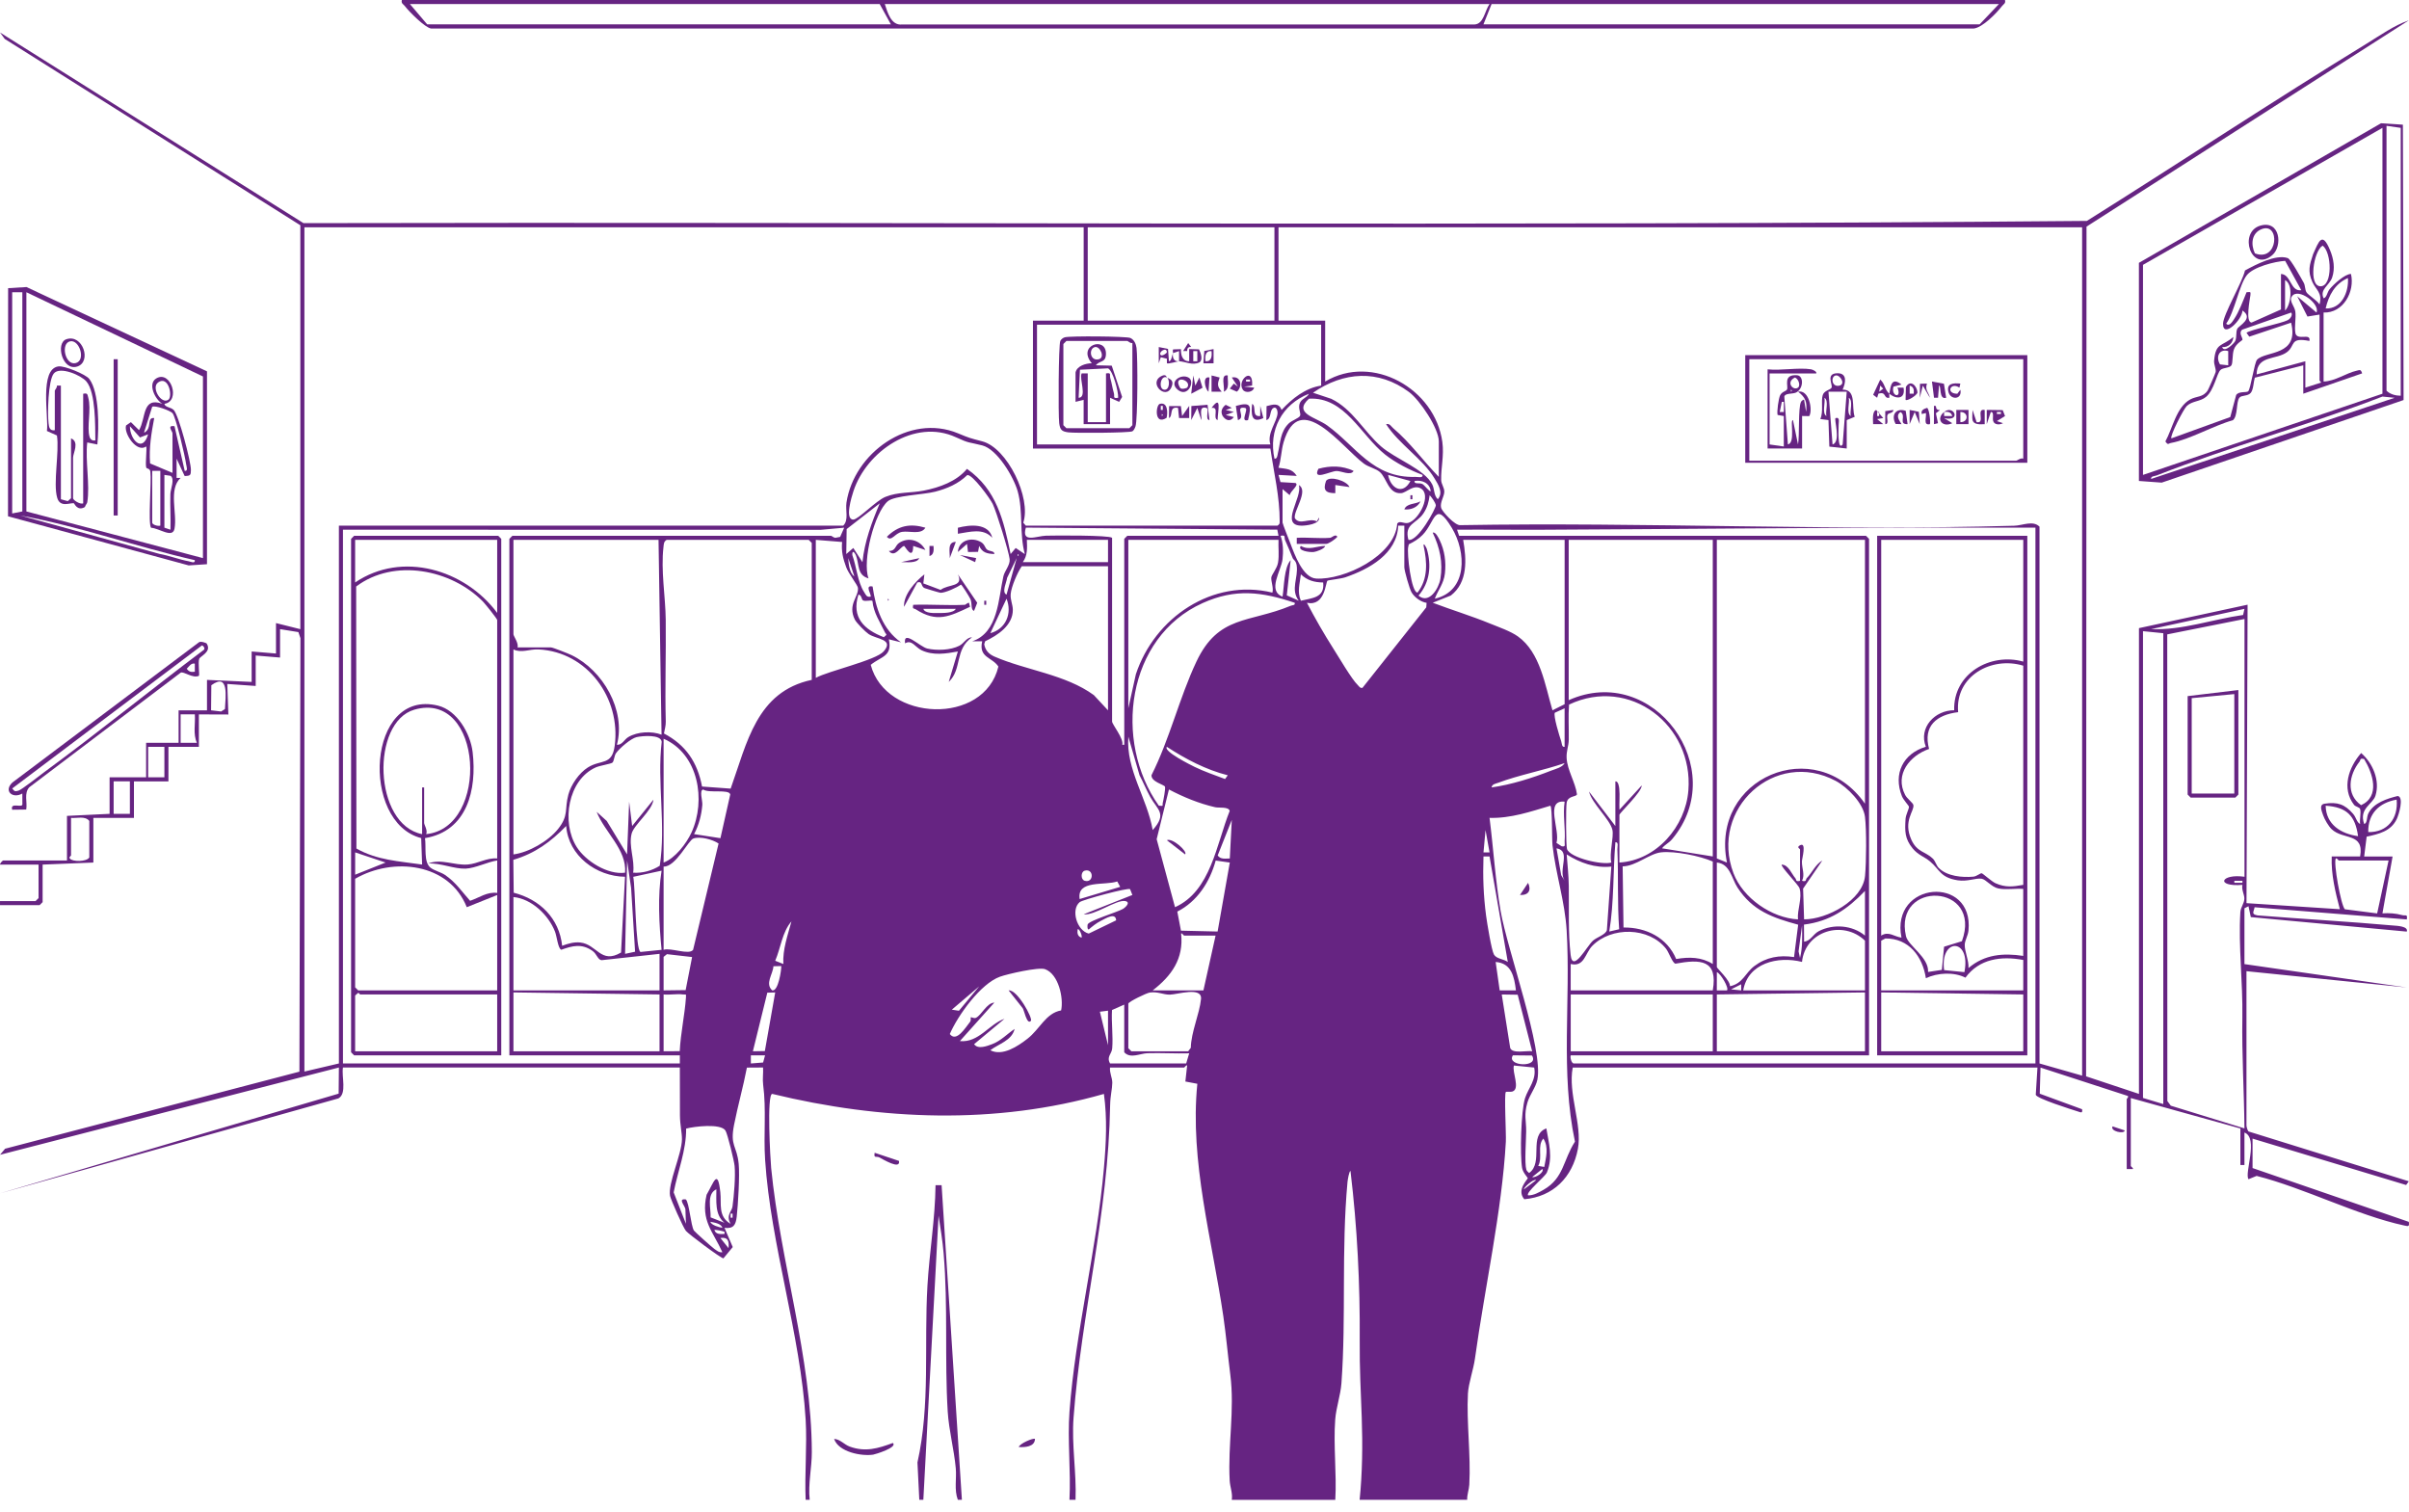 <?xml version="1.0" encoding="utf-8"?>
<svg xmlns="http://www.w3.org/2000/svg" fill="none" height="100%" overflow="visible" preserveAspectRatio="none" style="display: block;" viewBox="0 0 188 118" width="100%">
<g id="Vector">
<path d="M62.874 117.036C62.785 114.979 62.994 112.829 62.874 110.782C62.48 104.153 60.141 97.117 59.71 90.508C59.578 88.487 59.814 86.602 59.556 84.642C59.499 84.203 59.577 83.742 59.55 83.302L58.289 83.31C58.002 84.808 57.584 86.271 57.288 87.771C56.956 89.456 57.505 89.363 57.648 90.826C57.735 91.719 57.6 94.014 57.494 94.945C57.42 95.594 57.244 95.894 56.541 95.815L57.184 97.314L56.457 98.195C56.259 98.192 53.739 96.306 53.529 96.052C53.318 95.799 52.35 93.618 52.292 93.319C52.108 92.368 53.204 90.08 53.22 88.914C53.227 88.384 53.068 87.793 53.063 87.03C53.055 85.787 53.053 84.542 53.055 83.302H26.765C26.64 83.997 27.095 85.34 26.407 85.715L0.001 93.121L26.428 85.342L26.447 83.303L0.002 90.113L0.398 89.64L23.367 83.626L23.447 49.8L23.287 49.326L21.856 49.095V51.312L19.955 51.154V53.529L17.738 53.373L17.822 55.756L15.521 55.748V58.282H13.145V60.975H10.453V63.825H7.286V67.309L3.326 67.468V70.398L3.089 70.635H0.001V70.319H2.772L3.01 70.081V67.468H0.001C-0.012 67.365 0.211 67.151 0.238 67.151H5.227V63.667L8.553 63.508V60.658H11.403V57.965H13.937V55.432H16.154V53.056L19.639 53.214V50.839L21.539 50.997V48.622L23.439 49.097V17.579L0.37 3.038L0.001 2.536L23.685 17.413C70.075 17.308 116.513 17.657 162.86 17.239C170.148 12.666 177.337 7.914 184.674 3.419C185.721 2.778 186.845 1.973 187.987 1.587L162.833 17.685L162.8 83.991L166.926 85.362V49.016L175.403 47.187L175.318 70.477L182.603 70.95C182.253 69.611 181.914 68.241 181.969 66.834H184.186C184.514 64.953 182.872 65.567 181.961 64.704C181.724 64.479 181.404 63.93 181.301 63.623C181.198 63.315 180.948 62.788 181.409 62.717C182.413 62.56 182.992 62.763 183.635 63.505C183.881 63.789 183.917 64.169 184.185 64.3C184.134 63.95 184.267 63.461 184.19 63.146C184.148 62.981 183.825 62.957 183.71 62.805C182.721 61.519 183.292 59.874 184.266 58.762C185.173 59.554 185.754 60.894 185.382 62.094C185.175 62.763 184.066 63.09 184.505 64.302C184.769 64.228 184.674 63.767 184.839 63.452C185.263 62.638 186.296 62.318 187.121 62.115C187.628 62.203 187.2 63.592 187.043 63.916C186.583 64.874 185.65 65.078 184.695 65.29L184.502 66.839H186.719L185.927 71.272C186.457 71.242 186.945 71.267 187.46 71.41C187.731 71.484 187.902 71.294 187.826 71.747L175.95 70.797C175.88 71.177 175.666 71.337 176.184 71.433C179.717 71.717 183.265 71.909 186.795 72.224C187.032 72.244 187.975 72.274 187.826 72.697L175.655 71.566L175.474 70.718L175.158 70.877V75.233L187.826 77.057L175.316 75.787V87.823C175.316 87.92 175.398 88.222 175.474 88.292L187.986 92.182L187.775 92.472L175.791 88.853V91.149L187.986 95.347C188.036 95.729 187.96 95.704 187.623 95.631C183.928 94.833 179.844 92.709 176.109 91.762L175.476 92.02C175.135 91.559 176.284 88.804 175.158 88.378V90.912H174.841V88.061L166.289 85.685V90.991C166.289 91.024 166.526 91.171 166.447 91.227H165.972V85.764C165.972 85.731 166.131 85.635 166.062 85.524L159.243 83.308L159.184 85.346L162.486 86.558C162.54 86.901 162.398 86.808 162.154 86.732C161.664 86.58 158.937 85.719 158.872 85.432L159.004 83.308H122.737C122.349 85.315 123.495 87.777 123.141 89.651C122.719 91.874 121.207 93.387 118.956 93.582C118.326 92.855 119.227 92.031 119.229 91.941C119.229 91.895 118.847 91.507 118.785 91.138C118.613 90.083 118.698 86.68 119.018 85.687C119.265 84.92 119.926 84.246 119.728 83.306L118.146 83.148C117.987 83.655 118.667 84.963 118.03 85.178C117.879 85.229 117.56 85.171 117.517 85.212C117.376 85.345 117.55 88.514 117.517 89.093C117.219 94.476 115.857 100.572 115.108 106.006C114.988 106.882 114.601 107.949 114.558 108.749C114.44 110.983 114.793 113.546 114.665 115.857C114.642 116.259 114.482 116.633 114.5 117.038H106.106C106.32 114.973 106.347 112.71 106.271 110.618C106.195 108.526 106.098 106.81 106.113 104.612C106.143 100.181 105.921 95.772 105.393 91.38C105.286 91.38 105.172 92.09 105.158 92.254C104.674 97.546 105.061 102.802 104.687 107.938C104.617 108.887 104.271 109.838 104.201 110.778C104.049 112.795 104.326 115.001 104.207 117.04H96.13C96.208 116.525 95.993 116.043 95.966 115.541C95.814 112.697 96.368 110.055 96.012 107.26C95.82 105.752 95.69 104.235 95.472 102.732C94.596 96.746 92.838 90.642 93.44 84.573L92.507 84.396L92.645 83.148C92.586 83.07 92.444 83.306 92.409 83.306H86.628C86.579 83.715 86.807 84.098 86.804 84.498C86.799 84.999 86.649 85.486 86.636 86.23C86.493 94.801 84.395 102.37 83.781 110.627C83.621 112.767 84.018 114.903 83.936 117.038H83.461C83.581 114.789 83.297 112.382 83.464 110.152C83.925 103.931 85.602 97.419 86.151 91.143C86.322 89.2 86.416 87.302 86.151 85.364C77.694 87.788 68.756 87.426 60.262 85.361C59.832 85.422 60.117 90.47 60.182 91.143C60.904 98.501 63.332 105.903 63.355 113.308C63.359 114.541 63.053 115.785 63.189 117.038H62.872L62.874 117.036ZM84.571 17.738H23.756V83.62L26.448 82.987V41.018H65.804C66.252 40.586 65.965 39.824 66.059 39.214C66.646 35.36 70.953 32.238 74.755 33.811C75.675 34.191 75.651 34.176 76.659 34.441C78.615 34.954 80.498 38.861 79.858 40.788L80.057 41.02H99.695C99.857 40.901 99.866 40.882 99.868 40.697C99.873 38.747 99.417 36.915 99.141 35.002H80.612V25.024H84.571V17.738ZM99.458 17.738H84.888V25.023H99.458V17.738ZM162.49 17.738H99.775V25.023H103.417V29.774C107.129 27.558 111.999 30.357 112.561 34.487C112.707 35.559 112.443 36.533 112.47 37.46C112.479 37.786 112.721 38.047 112.713 38.378C112.704 38.763 112.354 39.221 112.468 39.637C112.541 39.906 113.562 41.051 113.987 40.98C128.367 40.728 142.817 41.444 157.192 41.026C157.854 41.007 158.651 40.587 159.164 41.097V82.987L162.49 83.937V17.738ZM80.928 25.339V34.683H99.141C98.854 33.809 99.667 32.919 99.703 32.233C99.71 32.097 99.627 31.701 99.382 31.834C99.048 32.015 99.247 32.667 98.827 32.783L98.843 31.692C99.339 31.567 99.798 31.4 100.014 31.991C100.839 31.107 101.862 30.279 103.103 30.091V25.339H80.928ZM112.286 37.217V34.446C112.286 33.431 110.813 31.226 109.963 30.593C107.562 28.808 104.86 29.001 102.467 30.646L103.892 31.122C105.557 31.923 106.437 33.668 107.779 34.837C108.914 35.828 111.177 36.608 111.776 37.808C111.961 38.18 111.884 38.662 112.21 38.958C112.66 38.43 112.237 37.811 111.944 37.323C111.027 35.801 109.15 34.636 108.171 33.1C108.469 33.03 108.548 33.264 108.726 33.415C110.054 34.533 111.079 35.982 112.289 37.216L112.286 37.217ZM102.15 30.726C100.039 31.562 98.981 33.576 99.459 35.792C99.683 35.83 99.691 35.512 99.73 35.353C99.93 34.535 99.904 33.69 100.582 33.036C100.793 32.832 101.35 32.631 101.447 32.466C101.561 32.273 101.295 31.902 101.418 31.511C101.55 31.093 101.984 31.068 102.148 30.727L102.15 30.726ZM111.019 37.06C110.046 36.695 108.908 36.117 108.094 35.47C106.201 33.968 104.952 30.949 102.153 31.112C100.885 32.265 102.677 32.552 103.564 33.19C105.85 34.835 107.115 37.314 110.468 37.216C110.658 37.209 111.057 37.333 111.019 37.059V37.06ZM100.091 40.781C100.091 40.866 100.603 42.146 100.696 42.393C101.035 43.283 101.677 45.082 102.708 45.147C104.874 45.283 108.868 43.376 109.041 40.855C109.248 40.587 109.555 40.901 109.913 40.8C110.751 40.562 111.758 38.586 110.865 38.106C110.287 37.795 109.755 38.454 109.345 38.484C108.346 38.557 108.227 37.306 107.682 36.832C107.365 36.557 106.801 36.448 106.437 36.177C104.736 34.919 101.407 30.268 100.169 34.522C99.982 35.166 99.988 35.862 99.773 36.501C100.378 36.596 100.832 36.558 101.2 37.138L99.776 37.059L99.93 37.62L101.103 37.692C101.404 37.854 100.733 38.282 100.646 38.638L100.091 38.166V40.781ZM79.977 43.235C79.543 41.623 79.859 39.887 79.419 38.331C79.105 37.219 77.826 35.056 76.657 34.758C75.547 34.474 75.699 34.628 74.601 34.121C71.377 32.629 67.619 35.223 66.602 38.334C66.463 38.758 65.905 40.551 66.591 40.546C66.984 40.543 68.36 39.07 69.1 38.773C70.08 38.378 71.073 38.483 72.094 38.283C73.319 38.044 74.657 37.566 75.463 36.587C77.785 38.215 78.323 40.605 78.87 43.235L79.265 42.762L79.975 43.237L79.977 43.235ZM75.862 50.047C77.916 49.369 77.907 46.715 78.306 44.968C78.402 44.548 78.839 44.099 78.793 43.633C78.736 43.055 77.761 39.922 77.473 39.327C77.275 38.917 75.889 37 75.487 37.072C74.79 37.753 73.908 38.131 72.975 38.37C72.042 38.609 69.817 38.666 69.285 39.115C68.248 39.989 67.269 43.782 67.782 45.134C66.87 44.879 67.074 44.054 66.8 43.346C66.725 43.155 66.493 42.854 66.515 43.313C66.835 44.184 66.927 45.419 67.433 46.197C67.571 46.408 67.622 46.624 67.94 46.56C68.053 46.442 67.425 45.622 68.099 45.768C68.338 47.454 68.875 49.117 70.316 50.124L69.367 49.887C69.654 51.239 68.772 51.211 67.953 51.881C69.12 56.323 76.817 56.632 77.915 52.014C77.422 51.266 76.356 51.333 76.651 50.045H75.86L75.862 50.047ZM110.069 37.536L108.328 37.059C108.52 38.107 109.475 38.669 110.069 37.536ZM111.651 38.326C111.584 37.683 110.955 37.429 110.385 37.536C110.366 37.822 110.773 37.645 111.014 37.775C111.155 37.851 111.576 38.407 111.649 38.326H111.651ZM109.912 42.125C110.645 42.304 112.091 39.624 112.053 39.422C112.012 39.199 111.739 38.823 111.573 38.643C111.496 39.186 111.394 39.594 111.089 40.057C110.536 40.89 109.576 40.853 109.912 42.125ZM67.307 43.867C67.467 42.265 68.037 40.743 68.656 39.279L66.073 41.287L66.043 43.235L66.593 42.762L67.305 43.869L67.307 43.867ZM111.971 46.72C114.554 46.127 114.436 43.069 113.301 41.191C111.956 38.967 112.01 40.727 111.025 41.737C110.713 42.059 110.341 42.284 109.944 42.475L109.899 42.676C109.785 43.169 110.132 46.248 110.625 46.241C111.459 45.18 111.375 43.856 111.101 42.599C111.07 42.244 111.332 42.779 111.347 42.83C111.73 44.119 111.591 45.448 110.702 46.48C111.522 47.171 112.283 45.923 112.408 45.177C112.623 43.897 112.362 42.719 111.811 41.574C112.018 41.449 112.287 42.014 112.349 42.144C112.742 42.953 112.861 43.845 112.763 44.742C112.674 45.549 112.24 46.016 111.972 46.721L111.971 46.72ZM109.12 41.018C109.023 43.221 106.852 44.41 104.994 45.049C104.655 45.166 103.651 45.269 103.598 45.315C103.442 45.441 103.415 47.342 101.993 47.038C102.628 48.248 103.314 49.45 104.049 50.603C104.464 51.254 105.495 53.016 105.953 53.45C106.063 53.556 106.132 53.716 106.328 53.677L111.307 47.397L111.332 47.043C110.881 46.974 110.396 46.618 110.162 46.232C109.999 45.962 109.595 44.534 109.595 44.265V41.018H109.12ZM26.765 41.335V82.987H53.055V82.353H39.752V42.048L39.989 41.81H64.854C64.907 41.81 65.044 41.956 65.188 41.968L65.566 41.896L65.881 41.178L64.068 41.343L26.764 41.335H26.765ZM86.788 41.968V56.301C86.788 56.529 87.722 57.647 87.582 58.121H87.738V42.048L87.976 41.81H99.775L99.681 41.332L80.059 41.173C79.688 42.412 80.908 41.821 81.633 41.802C82.309 41.783 86.576 41.755 86.788 41.968ZM158.847 41.177C156.182 41.186 153.51 41.167 150.843 41.17C140.566 41.181 130.239 41.294 119.973 41.341C117.886 41.351 115.795 41.319 113.711 41.337L113.87 41.81H145.623L145.861 42.048V82.353H122.58C122.517 82.537 122.65 82.987 122.818 82.987H158.847V41.177ZM100.883 43.552C100.696 43.093 100.5 42.608 100.292 42.157C100.189 41.932 100.386 41.724 99.933 41.812C100.145 42.334 100.155 43.071 100.091 43.633C99.99 44.547 98.876 46.089 100.09 46.561C100.22 45.782 100.2 44.284 100.725 43.711L100.422 46.46L101.358 46.876C100.685 45.996 101.339 45.09 101.192 44.111C101.136 43.745 100.937 43.687 100.883 43.552ZM51.392 42.127H40.069V49.491C40.069 49.64 40.498 50.199 40.385 50.52H42.998C43.144 50.52 44.376 51.011 44.611 51.125C47.043 52.302 48.858 55.405 48.145 58.121C48.559 58.141 48.714 57.704 49.04 57.513C49.758 57.09 50.861 57.036 51.628 57.33L51.392 42.127ZM63.349 53.054V42.364L63.111 42.127H52.026C51.799 42.266 51.807 42.442 51.78 42.673C51.562 44.534 51.934 46.528 51.954 48.374C51.984 51.038 51.888 53.67 51.957 56.306C51.965 56.634 51.872 56.925 51.815 57.237C53.527 58.136 54.431 59.491 54.788 61.378L57.02 61.54C58.295 57.988 59.03 53.97 63.349 53.053V53.054ZM63.666 42.127V52.896C64.668 52.35 68.362 51.526 68.963 50.831C69.795 49.871 68.417 49.895 67.794 49.482C67.543 49.314 66.84 48.609 66.711 48.348C66.13 47.163 67.028 46.571 66.954 45.871C66.93 45.652 66.227 44.775 66.04 44.268C65.79 43.59 65.65 43.033 65.718 42.293L63.667 42.128L63.666 42.127ZM86.471 42.127H80.136C80.162 42.762 80.203 43.329 79.82 43.869H86.471V42.127ZM88.055 42.127V55.272L88.644 52.614C90.106 48.194 94.627 45.112 99.299 46.244C99.407 45.879 99.176 45.346 99.215 45.052C99.242 44.841 99.659 44.366 99.738 43.91C99.839 43.322 99.748 42.716 99.776 42.127H88.055ZM122.105 42.127H114.186C114.448 43.639 114.571 45.432 113.225 46.471L111.812 47.035C113.285 47.595 114.828 48.062 116.285 48.66C116.958 48.935 117.872 49.247 118.453 49.659C120.211 50.907 120.58 53.49 121.156 55.428L122.105 54.953V42.125V42.127ZM133.666 42.127H122.422V54.638C129.043 51.675 135.099 60.004 130.495 65.483C130.228 65.803 129.913 65.911 129.708 66.198L133.666 66.833V42.127ZM145.544 42.127H133.983V66.991L134.773 67.308C133.441 60.693 141.687 57.201 145.544 62.715V42.127ZM79.424 43.235V43.394C79.527 43.342 79.527 43.288 79.424 43.235ZM66.673 44.976L66.201 43.552C66.211 43.964 66.293 44.726 66.673 44.976ZM78.551 46.401L79.343 43.552L78.594 45.098C78.57 45.405 78.144 46.222 78.549 46.401H78.551ZM86.471 44.186H79.74C79.405 44.662 78.927 45.779 78.876 46.343C78.833 46.813 79.04 47.166 79.042 47.591C79.047 48.807 77.85 49.58 76.88 50.042L76.809 50.275C76.895 50.748 77.165 51.041 77.601 51.233C80.065 52.307 83.144 52.622 85.363 54.241L86.47 55.43V44.186H86.471ZM103.26 45.453C102.576 45.448 102.012 45.291 101.52 44.819C101.445 45.546 101.214 46.159 101.52 46.878C102.424 46.659 103.393 46.651 103.26 45.453ZM101.041 47.038C98.468 46.176 96.415 45.909 93.859 47.059C87.916 49.73 86.862 57.828 90.435 62.872C90.857 62.916 90.689 62.875 90.746 62.636C90.803 62.397 90.961 61.578 90.918 61.393C90.882 61.234 89.819 61.013 89.865 60.487C91.278 57.687 92.044 54.434 93.367 51.634C95.095 47.972 97.477 48.626 100.726 47.271C100.877 47.207 101.089 47.255 101.041 47.038ZM67.338 46.845C67.239 46.789 67.231 46.397 66.993 46.403C66.433 48.181 67.429 49.125 68.973 49.724C69.294 49.462 69.161 49.55 69.055 49.331C68.675 48.544 68.165 47.804 68.086 46.892C67.969 46.799 67.552 46.965 67.337 46.845H67.338ZM77.286 49.41C78.497 49.089 79.007 47.86 78.551 46.72L77.286 49.41ZM175.159 47.513L167.874 49.093C170.313 49.195 172.657 48.327 175.053 47.99L175.159 47.513ZM175.159 48.303L169.133 49.504L169.141 85.918L169.41 86.282L175.159 88.055C175.131 85.174 174.949 82.304 174.995 79.415C175.04 76.609 174.679 73.902 174.839 71.183C174.865 70.762 175.15 70.52 175.151 70.103C175.151 69.808 174.915 69.408 175.002 69.052C172.86 69.216 173.313 68.155 175.162 68.418V48.303H175.159ZM168.824 49.412L167.241 49.254V85.679L168.824 86.154V49.412ZM40.069 66.674C41.259 66.522 42.786 65.648 43.55 64.692C44.405 63.618 44.042 63.189 44.354 62.012C44.562 61.231 45.19 60.322 45.874 59.89C46.907 59.239 47.764 59.769 47.973 58.187C48.461 54.494 45.852 50.875 42.043 50.679C41.301 50.641 40.707 50.984 40.069 50.679V66.674ZM16.473 55.428L17.255 55.522L17.556 55.329C17.6 54.382 17.889 52.457 16.493 53.472L16.473 55.428ZM126.381 67.308C129.277 67.135 131.541 64.495 131.762 61.684C132.166 56.589 127.185 52.738 122.449 54.982C122.379 55.896 122.442 56.817 122.428 57.734C122.422 58.211 122.232 58.608 122.26 59.147C122.312 60.107 122.941 61.041 123.068 61.983C123.022 62.202 122.369 62.071 122.263 62.638C122.198 62.984 122.206 66.009 122.29 66.253C122.528 66.948 125.038 67.52 125.749 67.309C125.575 66.628 125.952 65.322 125.836 64.771C125.662 63.947 124.224 62.693 124.007 61.766L126.064 64.459V60.975C126.297 60.948 126.349 61.388 126.367 61.543C126.425 62.09 126.356 62.645 126.382 63.192L128.121 61.291C128.145 61.793 126.381 63.444 126.381 63.588V67.309V67.308ZM122.105 55.272L121.341 55.618C121.205 55.845 121.707 57.459 121.836 57.837C121.893 58.005 121.869 58.316 122.103 58.281V55.272H122.105ZM14.096 57.964H15.363C15.055 57.273 15.256 56.482 15.206 55.745H14.096V57.964ZM49.412 68.1C50.136 68.15 50.882 67.945 51.487 67.56C51.983 64.395 51.269 61.068 51.639 57.888C51.584 57.294 50.13 57.421 49.685 57.52C49.24 57.62 48.359 58.38 48.079 58.767C47.928 58.973 47.925 59.399 47.794 59.511C47.677 59.611 46.829 59.736 46.502 59.88C44.319 60.848 43.79 64.171 45.005 66.093C45.705 67.202 47.433 68.285 48.781 68.1C48.92 66.29 47.192 64.956 46.563 63.35L47.352 64.064L48.937 66.674L49.099 62.558L49.333 64.457L50.996 62.4C50.903 63.257 49.476 64.353 49.294 65.051C49.043 66.017 49.556 67.113 49.412 68.101V68.1ZM89.957 64.774C91.11 63.482 90.326 63.204 89.767 62.191C89.463 61.641 89.224 61.051 88.929 60.495L88.057 57.489C87.859 60.048 89.526 62.294 89.957 64.772V64.774ZM51.788 57.647V67.308C52.686 66.982 53.571 65.822 53.962 64.969C55.118 62.451 54.515 58.833 51.788 57.647ZM12.829 58.281H11.562V60.656H12.829V58.281ZM95.815 60.499C94.109 60.067 92.527 59.234 91.066 58.281C90.749 58.618 92.982 59.723 93.224 59.842C93.986 60.213 94.813 60.488 95.605 60.791L95.815 60.501V60.499ZM184.5 59.233C184.137 59.139 184.24 59.304 184.14 59.43C183.32 60.471 183.057 61.977 184.262 62.832C185.775 62.145 185.171 60.338 184.498 59.231L184.5 59.233ZM122.105 59.549C120.477 60.115 118.492 60.488 116.913 61.087C116.712 61.163 116.448 61.18 116.403 61.447C117.93 61.236 119.603 60.704 121.036 60.142C121.379 60.007 121.927 59.888 122.105 59.549ZM140.476 68.733V66.278C140.476 66.236 140.169 66.123 140.476 65.96C141.011 65.677 140.623 67.016 140.622 67.225C140.618 67.781 140.869 68.245 140.634 68.732C141.005 68.844 140.908 68.619 140.997 68.531C141.421 68.101 141.668 67.463 142.216 67.15L140.715 69.344L140.793 71.742C142.571 71.742 145.373 70.268 145.55 68.345C145.65 67.271 145.672 64.787 145.545 63.741C145.419 62.696 144.19 61.435 143.274 60.944C138.526 58.398 133.384 63.124 135.283 68.144C136.011 70.07 138.257 71.639 140.314 71.744C140.248 70.965 140.664 70.095 140.439 69.322C140.359 69.044 138.916 67.591 139.049 67.469C139.575 67.484 139.811 68.184 140.112 68.534C140.21 68.648 140.104 68.831 140.474 68.735L140.476 68.733ZM10.136 60.973H8.869V63.507H10.136V60.973ZM56.222 65.409L56.989 61.998C56.914 61.557 55.296 61.922 54.881 61.61C54.556 61.656 54.833 62.477 54.81 62.796C54.751 63.583 54.539 64.399 54.165 65.089L56.222 65.407V65.409ZM91.699 70.792C94.498 69.539 94.93 65.859 95.966 63.281C95.882 62.931 95.133 63.062 94.827 62.991C93.57 62.701 92.363 62.205 91.224 61.606L90.267 65.487L91.699 70.792ZM184.821 64.932C186.332 64.964 187.172 63.849 187.036 62.4C185.664 62.639 184.79 63.501 184.821 64.932ZM122.105 62.557C120.521 62.395 121.782 64.79 121.467 65.775L121.872 66.038C122.228 66.112 122.087 65.878 122.105 65.648C122.182 64.677 121.954 63.562 122.105 62.557ZM120.996 62.873C119.455 63.334 117.887 63.873 116.245 63.822C116.551 66.242 116.698 68.706 117.113 71.112C117.632 74.118 120.467 81.921 119.976 84.263C119.851 84.859 119.382 85.424 119.205 86.024C118.912 87.016 119.112 87.426 119.104 88.286C119.099 88.968 118.963 90.769 119.118 91.279C119.153 91.391 119.254 91.458 119.333 91.535C120.486 90.717 119.257 88.579 120.679 88.055C120.863 89.203 121.216 90.319 120.719 91.498C120.581 91.825 119.032 93.072 119.256 93.279C119.683 93.292 120.114 93.042 120.474 92.836C122.048 91.93 121.983 90.525 122.911 89.089C121.764 83.664 122.589 78.117 122.263 72.615C122.129 70.352 121.408 68.198 121.158 65.96C121.107 65.506 121.151 63.06 120.996 62.875V62.873ZM184.026 65.249C183.797 63.626 183.13 62.986 181.496 62.873C181.524 64.346 182.698 65.07 184.026 65.249ZM5.544 63.824V66.754C5.544 66.793 5.357 66.88 5.452 66.993C5.634 67.259 6.761 67.26 6.969 66.912V64.061C6.632 63.648 6.022 63.868 5.544 63.824ZM95.974 66.991L96.13 63.982L95.03 66.755C95.248 67.081 95.639 66.993 95.974 66.991ZM48.777 68.418C46.532 68.389 44.364 66.787 44.184 64.457C42.971 65.699 41.755 66.595 40.061 67.096L40.089 69.663C42.129 70.182 43.645 71.662 43.871 73.803C44.329 73.638 44.799 73.492 45.296 73.549C46.587 73.695 46.888 75.26 48.467 74.33L48.777 68.42V68.418ZM116.245 66.516L115.932 64.774L115.773 66.516H116.247H116.245ZM51.788 67.625V74.118C52.337 73.928 53.764 74.55 54.089 74.121L56.078 65.824C55.613 65.504 54.64 65.249 54.111 65.433C53.726 65.566 52.722 67.667 51.789 67.623L51.788 67.625ZM126.36 72.513C126.211 70.442 126.308 68.35 126.222 66.277C126.215 66.084 126.341 65.688 126.066 65.726C125.872 68.047 125.971 70.391 125.589 72.692L126.359 72.513H126.36ZM122.103 68.732C121.566 67.889 122.648 66.389 121.471 66.199L121.836 68.29L122.102 68.732H122.103ZM133.666 75.226V67.229C132.686 66.796 130.708 66.392 129.624 66.513C128.715 66.614 127.667 67.594 126.633 67.607L126.699 72.377C128.462 72.357 130.115 73.172 130.809 74.837C131.818 74.664 132.781 74.672 133.669 75.228L133.666 75.226ZM125.749 67.623C124.49 67.758 123.305 67.335 122.266 66.674C122.327 67.501 122.418 68.301 122.429 69.137C122.455 70.876 122.371 72.765 122.574 74.522C122.738 75.957 123.837 73.826 124.319 73.402C124.628 73.13 125.294 72.947 125.402 72.585L125.749 67.625V67.623ZM116.245 66.833H115.772C115.716 68.415 115.77 69.896 115.976 71.459C116.046 71.989 116.399 74.165 116.589 74.488C116.791 74.834 117.357 74.832 117.67 75.068L116.245 66.833ZM182.524 67.15C182.478 67.15 182.411 66.956 182.288 66.991C182.086 67.271 182.68 70.637 182.994 70.955L185.515 71.278L186.405 67.15H182.524ZM49.563 74.268L49.252 69.289L48.939 67.15L48.781 74.433L49.563 74.267V74.268ZM95.975 67.309L94.874 67.154C94.42 68.812 93.444 70.345 91.878 71.136L92.163 72.624L95.023 72.691L95.975 67.308V67.309ZM133.983 67.308V75.464C133.983 75.556 135.042 76.514 135.007 76.961C136.019 76.753 136.195 75.923 136.913 75.385C137.847 74.685 138.876 74.514 140.009 74.685L140.33 72.159C138.332 71.612 136.77 71.072 135.595 69.259C135.137 68.553 135.011 67.401 133.983 67.308ZM51.63 67.943L49.419 68.423C49.587 69.169 49.585 74.189 49.992 74.286L51.63 74.119C51.438 72.113 51.314 69.929 51.63 67.945V67.943ZM84.652 67.943C84.333 68.032 84.333 68.643 84.652 68.732C85.38 68.936 85.38 67.739 84.652 67.943ZM87.421 69.207L87.192 68.784C86.205 69.123 84.016 68.638 84.257 70.157L87.423 69.205L87.421 69.207ZM175.001 68.735H174.369V68.89H175.001V68.735ZM88.193 69.384C88.038 69.253 84.492 70.206 84.259 70.399C83.552 70.982 84.039 72.623 84.965 72.852L87.105 71.818C87.068 71.171 86.294 71.665 85.888 71.871C85.565 72.034 85.241 72.293 84.967 72.532C84.837 72.536 84.861 72.213 84.881 72.141C84.973 71.844 87.231 71.169 87.635 70.927C87.849 70.798 88.261 70.404 87.814 70.315C87.125 70.179 85.407 71.47 84.571 71.346L88.372 69.839L88.191 69.384H88.193ZM145.544 73.009V69.525C144.171 70.957 142.804 71.897 140.783 72.151L140.793 73.483C141.309 73.432 141.491 72.894 141.947 72.659C143.081 72.076 144.565 72.194 145.542 73.008L145.544 73.009ZM40.069 70V77.285H51.471V74.434L46.956 74.927C46.652 74.91 46.584 74.447 46.239 74.203C45.404 73.613 44.685 73.799 43.804 74.113C43.548 74.034 43.459 73.069 43.312 72.696C42.805 71.408 41.499 70.138 40.069 70ZM61.132 75.226C61.073 74.081 61.474 72.987 61.765 71.902C61.043 72.726 60.924 73.99 60.498 74.973L61.133 75.226H61.132ZM140.474 74.75C140.687 73.92 140.642 73.068 140.633 72.217L140.362 74.243L140.473 74.75H140.474ZM84.411 73.168C84.476 72.962 84.173 72.371 84.097 72.536C84.055 72.818 84.107 73.092 84.411 73.168ZM145.544 77.285V73.405C143.843 71.76 140.873 72.647 140.63 75.063C138.745 74.587 136.414 75.15 136.042 77.285H145.544ZM133.666 77.285C134.082 74.88 132.714 74.842 130.75 75.2C130.513 75.144 130.24 74.314 130.023 74.039C128.685 72.331 125.747 72.29 124.257 73.815C123.698 74.389 123.651 75.478 122.578 75.225V77.284H133.664L133.666 77.285ZM94.865 73.009H92.41C92.377 73.009 92.231 72.773 92.174 72.851C92.394 74.808 91.422 76.159 89.956 77.285H93.915L94.865 73.009ZM51.788 74.672V77.285L53.508 77.263L54.011 74.683L52.049 74.458L51.786 74.671L51.788 74.672ZM118.304 77.284C118.176 76.237 117.967 75.155 116.722 75.068L117.037 77.285H118.304V77.284ZM60.974 75.385L60.359 75.402C60.324 76.018 59.68 76.756 60.264 77.284C60.739 77.383 60.978 75.709 60.974 75.385ZM82.811 78.852C83.02 77.874 82.607 76.01 81.554 75.629C81.057 75.448 78.63 76.004 78.04 76.216C76.521 76.763 74.752 79.24 74.123 80.69C74.639 81.37 75.339 80.196 75.707 79.737C75.805 79.613 75.718 79.396 75.773 79.382C75.829 79.368 76.016 79.496 76.168 79.422C76.616 79.198 76.996 78.27 77.601 78.236L74.909 81.241C76.383 81.387 77.186 79.914 78.393 79.502L76.02 81.481C76.313 81.91 77.035 81.628 77.438 81.476C78.114 81.221 78.599 80.679 79.183 80.293C78.957 81.213 77.929 81.455 77.284 81.956C78.234 82.448 79.433 81.642 80.186 81.056C81.155 80.304 81.609 79.064 82.808 78.848L82.811 78.852ZM134.775 77.285C134.954 77.114 134.285 75.963 133.984 75.862L133.981 77.287H134.773L134.775 77.285ZM135.885 77.285L135.882 76.81L135.091 77.206L135.883 77.284L135.885 77.285ZM76.416 76.972L74.28 78.79L74.836 78.874L76.416 76.972ZM51.471 77.602L40.069 77.444V82.036H51.471V77.602ZM60.498 77.445L59.882 77.463L58.756 82.036L59.689 82.02L60.497 77.447L60.498 77.445ZM88.055 78.315V81.799L88.293 82.036H92.727L92.931 81.766C92.957 80.525 93.615 79.116 93.728 77.955C93.823 76.973 91.894 77.605 91.302 77.616C90.785 77.626 90.351 77.361 89.729 77.453C89.472 77.491 88.106 78.151 88.055 78.316V78.315ZM145.544 77.444L133.983 77.602V82.036H145.544V77.444ZM51.788 77.602V82.036L53.047 82.028C53.112 80.657 53.441 79.183 53.532 77.84C53.554 77.508 53.529 77.635 53.297 77.602C52.838 77.535 52.265 77.651 51.788 77.602ZM118.442 77.623L117.197 77.604L117.856 81.773C118.017 82.258 119.151 81.965 119.571 82.036L118.442 77.624V77.623ZM133.666 77.602H122.58V82.036H133.666V77.602ZM87.738 78.394L86.782 78.817C86.722 79.784 86.878 80.855 86.797 81.807C86.76 82.26 86.334 82.453 86.63 82.987H92.569L92.806 82.195C91.726 82.225 90.633 82.154 89.552 82.187C88.958 82.206 88.218 82.64 87.737 82.114V78.392L87.738 78.394ZM86.471 78.869L85.836 78.95L86.471 81.561V78.869ZM59.706 82.355H58.598V82.987L59.553 82.912L59.706 82.355ZM119.555 82.367L118.068 82.352C117.512 83.215 120.162 83.343 119.555 82.367ZM57.013 95.498C56.633 94.814 57.111 94.559 57.166 94.145C57.282 93.289 57.407 91.825 57.329 90.986C57.293 90.592 56.777 88.469 56.612 88.219C56.241 87.652 54.176 87.901 53.546 88.07C53.563 89.779 52.89 91.388 52.574 93.048L53.53 95.496L53.489 94.348C53.424 94.044 52.873 93.512 53.525 93.597C53.787 93.857 53.91 95.617 54.151 96.022C54.206 96.116 55.606 97.364 55.757 97.465C55.948 97.593 56.119 97.758 56.376 97.715C55.63 96.076 54.68 95.27 55.142 93.235C55.705 92.278 56.005 91.124 56.216 93.045C56.316 93.944 56.017 94.918 57.008 95.498H57.013ZM120.516 91.062C120.648 90.34 120.881 89.521 120.444 88.848C119.937 89.423 120.41 90.305 120.044 90.983L120.516 91.062ZM119.571 91.854C119.846 91.93 120.553 91.455 120.361 91.222L119.571 91.854ZM118.937 92.804L119.884 92.091C119.639 91.976 118.857 92.728 118.937 92.804ZM55.457 94.998L56.538 95.42C55.76 94.787 55.917 93.689 55.906 92.806C55.123 93.176 55.487 94.285 55.457 94.998ZM57.171 95.021V94.706H57.016V95.021H57.171ZM56.381 95.813C56.254 95.458 55.746 95.408 55.432 95.341C55.524 95.612 56.127 95.775 56.381 95.813ZM56.539 96.133C56.468 96.067 55.91 95.962 55.749 95.975C55.85 96.339 56.251 96.31 56.541 96.288C56.533 96.237 56.563 96.154 56.541 96.133H56.539ZM56.854 97.398C56.913 96.858 56.812 96.513 56.222 96.608L56.854 97.398Z" fill="#662482"/>
<path d="M71.743 117.036L71.599 114.122C72.609 109.614 72.109 104.924 72.378 100.33C72.531 97.722 72.98 95.11 73.01 92.487H73.483L75.067 117.036H74.75C74.454 116.249 74.663 115.397 74.59 114.583C74.457 113.112 74.052 111.625 73.96 110.146C73.71 106.061 73.995 101.967 73.64 97.796C73.558 96.825 73.398 95.824 73.246 94.863L72.058 117.036H71.741H71.743Z" fill="#662482"/>
<path d="M156.471 0C156.541 0.277 156.357 0.317 156.235 0.477C155.802 1.044 154.706 2.16 154.026 2.227H33.647C33.168 2.162 31.928 0.911 31.596 0.477C31.474 0.317 31.29 0.277 31.36 0H156.473H156.471ZM69.525 1.9L68.654 0.317H31.991L33.338 1.9H69.525ZM116.245 0.317H69.05C69.258 0.957 69.546 2.005 70.387 1.91H115.067C115.795 1.886 115.87 0.828 116.245 0.317ZM155.996 0.317H116.403L115.77 1.9H154.492L155.996 0.317Z" fill="#662482"/>
<path d="M166.924 20.509L185.818 9.618L187.522 9.729L187.576 31.217L168.702 37.662L166.922 37.532V20.508L166.924 20.509ZM187.354 9.977L186.245 9.819V30.486C186.529 30.773 186.959 30.878 187.354 30.882V9.977ZM185.928 30.724V9.977L167.241 20.668V37.059L185.928 30.724ZM186.879 31.042L185.927 30.946C180.14 33.19 174.081 34.827 168.31 37.1C168.142 37.167 167.838 37.146 167.876 37.374L186.879 31.042Z" fill="#662482"/>
<path d="M16.154 28.982V44.027L14.727 44.122L0.625 40.288L0.634 22.487L2.064 22.4L16.156 28.98L16.154 28.982ZM1.743 22.805H0.951V40.068L1.743 39.91V22.805ZM15.838 43.552V29.378L2.059 22.805V39.91L15.838 43.552ZM15.204 43.712C10.637 42.672 6.199 41.067 1.586 40.228L12.445 43.223C13.21 43.359 13.963 43.658 14.721 43.799C14.886 43.829 15.239 44.008 15.203 43.712H15.204Z" fill="#662482"/>
<path d="M16.134 50.226C16.541 50.872 15.622 51.194 15.546 51.415C15.443 51.713 15.589 52.674 15.523 52.738C15.043 52.964 14.341 52.372 14.104 52.489L2.286 61.434C1.857 61.896 2.146 62.598 2.047 63.173L0.952 63.187C0.772 62.581 1.708 63.056 1.747 62.78L1.743 61.922C0.982 62.357 0.26 61.725 0.967 61.063L15.53 50.118C15.659 50.02 16.096 50.163 16.134 50.223V50.226ZM15.76 50.365L0.954 61.527C1.139 61.757 1.152 61.782 1.437 61.7C1.698 61.626 3.106 60.509 3.467 60.243C7.651 57.17 11.695 53.881 15.839 50.76C16.099 50.636 15.844 50.367 15.758 50.365H15.76ZM15.204 51.787C14.905 51.726 14.778 51.99 14.575 52.183C14.743 52.429 14.914 52.457 15.204 52.419V51.787Z" fill="#662482"/>
<path d="M165.815 88.214C165.79 88.525 164.651 88.281 164.867 87.896L165.815 88.214Z" fill="#662482"/>
<path d="M69.684 112.602C70.07 112.95 68.309 113.487 68.143 113.513C67.223 113.652 65.438 113.307 65.093 112.285C65.571 112.309 65.869 112.722 66.314 112.884C67.543 113.331 68.528 113.025 69.684 112.602Z" fill="#662482"/>
<path d="M70.159 90.592C70.287 91.317 68.905 90.457 68.607 90.313C68.393 90.208 68.171 90.414 68.26 89.957L70.159 90.592Z" fill="#662482"/>
<path d="M80.77 112.287C80.756 112.911 79.969 112.952 79.504 112.917C79.574 112.648 80.656 112.182 80.77 112.287Z" fill="#662482"/>
<path d="M158.214 27.715V36.109H136.2V27.715H158.214ZM157.897 28.032H136.517V35.95H157.342C157.428 35.95 157.694 35.705 157.897 35.792V28.032Z" fill="#662482"/>
<path d="M174.684 53.846V62.002L174.447 62.24H170.962L170.725 62.002V54.321L174.684 53.846ZM174.367 54.163L171.042 54.48V61.923H174.367V54.163Z" fill="#662482"/>
<path d="M75.306 47.195C75.354 47.193 75.474 47.049 75.62 47.033L75.702 47.352C74.096 48.104 73.127 48.615 71.472 47.551C71.315 47.45 71.192 47.568 71.268 47.196C72.608 47.149 73.966 47.261 75.306 47.196V47.195ZM74.593 47.511H72.059C72.178 47.885 72.93 47.839 73.247 47.838C73.591 47.836 74.408 47.855 74.593 47.511Z" fill="#662482"/>
<path d="M75.86 49.73C74.484 50.672 75.102 52.217 74.039 53.213L74.752 50.839C73.792 51.013 72.831 51.171 71.917 50.741C71.432 50.511 71.155 49.884 70.634 50.204C70.466 49.1 71.795 50.478 72.365 50.609C73.095 50.779 74.191 50.741 74.863 50.392C75.254 50.19 75.415 49.743 75.86 49.729V49.73Z" fill="#662482"/>
<path d="M74.753 44.819L76.264 47.038L76.017 47.668C75.742 47.592 75.881 47.09 75.739 46.762C75.674 46.612 75.059 45.617 74.991 45.617C74.687 45.852 73.76 46.265 73.403 46.259C73.338 46.259 72.262 45.937 72.164 45.896C71.825 45.754 72.033 45.318 71.586 45.453L70.552 47.355C70.49 46.408 71.445 45.367 72.139 44.819L72.058 45.525L73.404 46.032C74.03 45.559 75.232 45.823 74.753 44.819Z" fill="#662482"/>
<path d="M77.013 42.873C77.219 43.052 77.606 42.963 77.603 43.234C77.04 43.21 76.662 43.132 76.415 42.602L76.328 43.064L75.544 43.077L75.466 42.444L74.753 43.075C74.812 42.154 75.829 41.877 76.557 42.301C76.847 42.469 76.868 42.744 77.012 42.871L77.013 42.873Z" fill="#662482"/>
<path d="M72.218 42.917L71.268 42.602C71.249 43.831 70.614 42.591 70.556 42.602C70.256 42.664 69.83 43.565 69.367 42.996C69.899 43.004 69.853 42.578 70.162 42.371C70.895 41.878 71.816 42.151 72.218 42.917Z" fill="#662482"/>
<path d="M72.218 41.178C71.887 41.75 70.983 41.413 70.406 41.503C69.83 41.593 69.572 42.314 69.212 41.889C70.096 41.013 71.014 40.827 72.218 41.178Z" fill="#662482"/>
<path d="M77.442 41.968C76.717 41.178 75.696 41.514 74.753 41.652V41.183C75.672 40.947 77.145 40.792 77.442 41.97V41.968Z" fill="#662482"/>
<path d="M74.593 42.287L74.12 43.552C74.145 43.109 73.903 42.28 74.593 42.287Z" fill="#662482"/>
<path d="M71.743 43.554C71.529 44 70.723 43.845 70.319 43.867L71.743 43.554Z" fill="#662482"/>
<path d="M72.851 42.602C72.875 42.904 72.894 43.297 72.538 43.392V42.602H72.851Z" fill="#662482"/>
<path d="M76.179 43.552L76.101 43.866L74.913 43.313L76.179 43.552Z" fill="#662482"/>
<path d="M76.967 46.88H76.812V47.195H76.967V46.88Z" fill="#662482"/>
<path d="M69.288 46.72C69.391 46.772 69.391 46.826 69.288 46.878V46.72Z" fill="#662482"/>
<path d="M83.098 26.321C83.489 26.206 87.911 26.241 88.21 26.372C88.51 26.503 88.657 26.842 88.696 27.153C88.795 27.902 88.791 32.729 88.617 33.266C88.574 33.396 88.487 33.589 88.373 33.656C88.158 33.782 83.89 33.807 83.375 33.739C82.86 33.671 82.731 33.545 82.662 33.027C82.579 32.39 82.607 26.895 82.748 26.605C82.813 26.472 82.955 26.363 83.098 26.321ZM88.372 26.765C88.216 26.815 88.028 26.606 87.976 26.606H83.225L82.987 26.844V33.179L83.225 33.416H88.134L88.372 33.179V26.765Z" fill="#662482"/>
<path d="M92.014 28.19C91.948 28.187 91.135 28.426 91.067 28.347L91.064 27.992L90.589 27.875L90.431 28.349V27.081L91.153 27.23L91.224 28.19C91.417 28.196 91.451 27.777 91.539 27.557C91.487 27.915 91.607 28.233 92.014 28.19ZM90.591 27.713C90.681 27.804 91.062 27.582 91.061 27.477C91.061 27.039 90.35 27.474 90.591 27.713Z" fill="#662482"/>
<path d="M91.539 27.557C91.563 27.496 91.492 27.354 91.558 27.264L92.165 27.246C92.143 27.685 92.266 28.2 92.806 28.189V27.238L93.574 27.262C93.701 27.528 93.907 28.073 93.606 28.277C93.072 28.548 92.483 28.207 92.014 28.19V27.398L91.539 27.557ZM93.44 27.4H93.124V28.19H93.44V27.4Z" fill="#662482"/>
<path d="M94.388 32.781C94.008 32.751 94.404 31.904 94.151 31.831C93.479 31.635 93.831 32.536 93.755 32.783L93.438 31.833L92.966 32.781L92.976 31.684L94.239 31.586L94.388 32.781Z" fill="#662482"/>
<path d="M92.158 31.689L92.252 32.468L92.806 31.676V32.623L92.014 32.624L91.935 31.831C91.199 31.692 91.58 32.439 91.226 32.623L91.238 31.687H92.162L92.158 31.689Z" fill="#662482"/>
<path d="M92.782 29.481C93.273 29.793 92.692 31.042 91.922 30.422C91.153 29.801 92.195 29.107 92.782 29.481ZM92.648 30.249C93.08 29.658 91.471 29.191 92.09 30.254C92.196 30.436 92.629 30.274 92.648 30.249Z" fill="#662482"/>
<path d="M91.043 32.604C90.065 33.236 90.19 31.609 90.511 31.517C91.135 31.34 91.14 32.224 91.043 32.604ZM90.746 31.989V31.674H90.591V31.989H90.746ZM90.668 32.308V32.466C90.771 32.414 90.771 32.36 90.668 32.308Z" fill="#662482"/>
<path d="M97.397 32.783C96.721 32.979 97.507 31.883 97.161 31.831C96.3 31.681 97.285 32.58 96.609 32.783L96.447 31.676C97.682 31.326 97.663 31.684 97.397 32.783Z" fill="#662482"/>
<path d="M97.716 30.091L97.084 30.17L97.874 30.249C97.804 30.602 97.198 30.707 96.995 30.414C96.491 29.69 97.825 28.54 97.716 30.089V30.091ZM97.557 29.617H97.242V29.772H97.557V29.617Z" fill="#662482"/>
<path d="M91.064 29.457C91.344 29.6 91.644 29.69 91.424 30.206C90.963 31.286 89.534 29.812 90.706 29.316C91.018 29.183 91.045 29.448 91.064 29.457C90.579 29.235 90.388 30.317 90.828 30.406C91.314 30.504 91.302 29.565 91.064 29.457Z" fill="#662482"/>
<path d="M96.132 31.831L95.658 31.989L96.29 32.146L95.658 32.385L96.29 32.544C96.005 32.938 95.657 32.811 95.418 32.465C95.231 32.119 95.361 31.811 95.654 31.589L96.133 31.829L96.132 31.831Z" fill="#662482"/>
<path d="M95.183 29.459C95.004 29.965 94.979 30.148 95.34 30.564H94.55V29.299L95.183 29.459Z" fill="#662482"/>
<path d="M93.283 30.091L93.6 29.459L93.848 30.258L92.965 30.723L93.124 29.3L93.283 30.091Z" fill="#662482"/>
<path d="M96.289 29.932L96.606 30.171L96.132 29.459C96.867 29.302 96.979 30.206 96.525 30.564L95.974 30.326L96.289 29.932Z" fill="#662482"/>
<path d="M94.707 27.24V28.35H93.915L93.984 27.389L94.707 27.24ZM94.548 27.398C94.062 27.355 94.035 27.797 94.075 28.189C94.561 28.231 94.588 27.789 94.548 27.398Z" fill="#662482"/>
<path d="M98.349 32.466L98.352 31.676L98.593 32.626C97.632 33.079 97.635 32.294 97.719 31.517C98.085 31.696 97.635 32.545 98.349 32.466Z" fill="#662482"/>
<path d="M95.815 29.299C95.784 29.707 95.994 30.364 95.502 30.564C95.605 30.219 95.21 29.172 95.815 29.299Z" fill="#662482"/>
<path d="M95.022 32.783C94.6 32.623 95.198 31.733 94.55 31.831C95.375 30.723 95.034 32.108 95.022 32.783Z" fill="#662482"/>
<path d="M94.39 29.459L94.312 30.566C94.03 30.36 93.821 29.311 94.39 29.459Z" fill="#662482"/>
<path d="M92.963 27.078C92.733 27.051 92.638 27.173 92.645 27.395H92.331L92.727 26.768L92.963 27.078Z" fill="#662482"/>
<path d="M119.253 68.891C119.517 69.47 119.303 69.87 118.621 69.84L119.253 68.891Z" fill="#662482"/>
<path d="M158.214 41.81V82.353H146.494V41.81H158.214ZM146.811 42.127V73.009C147.395 72.64 147.815 73.092 148.393 73.168C147.516 68.758 154.055 68.257 153.621 72.615C153.58 73.027 153.34 73.375 153.329 73.716C153.313 74.24 153.664 74.975 153.621 75.543C154.869 74.474 156.334 74.357 157.895 74.593V69.365C157.27 69.318 156.563 69.454 155.952 69.33C155.413 69.221 154.991 68.618 154.641 68.57C154.167 68.505 153.543 68.814 152.786 68.695C151.408 68.477 151.4 67.878 150.62 67.221C150.165 66.839 149.698 66.734 149.262 66.202C148.642 65.445 148.653 64.855 148.711 63.903C148.732 63.566 148.993 63.105 148.976 62.95C148.966 62.864 148.548 62.433 148.426 62.129C147.732 60.381 148.518 58.806 150.293 58.273C149.712 56.773 151.001 55.42 152.506 55.424C152.419 52.575 155.312 50.904 157.898 51.629V42.127H146.811ZM157.897 51.946C155.412 51.19 152.56 52.768 152.815 55.574C151.144 55.774 150.054 56.645 150.548 58.444C149.053 58.955 147.839 60.434 148.68 62.034C148.832 62.324 149.291 62.655 149.321 62.816C149.411 63.291 148.505 64.047 149.158 65.515C149.601 66.514 150.257 66.435 150.84 67.001C151.035 67.191 151.111 67.539 151.299 67.729C151.955 68.385 153.136 68.491 154.009 68.409C154.262 68.385 154.533 68.136 154.652 68.144C154.729 68.149 155.442 68.795 155.729 68.922C156.514 69.269 157.083 69.196 157.897 69.05V51.946ZM153.109 73.448C154.758 68.915 147.742 68.651 148.744 73.055C148.916 73.806 150.54 74.705 150.468 75.847L151.544 75.684L151.717 73.877L153.109 73.448ZM146.811 73.405V77.285H157.897V74.91C156.18 74.591 154.463 74.813 153.385 76.292C152.49 75.833 151.21 75.904 150.297 76.335C150.042 74.639 148.961 73.21 147.134 73.234L146.811 73.405ZM153.304 75.86C153.838 73.171 151.38 73.163 151.72 75.703L153.304 75.86ZM157.897 77.602L146.811 77.444V82.036H157.897V77.602Z" fill="#662482"/>
<path d="M39.118 82.353H27.636L27.399 82.116V42.048L27.636 41.81H38.881L39.118 42.048V82.353ZM38.801 42.127H27.715V45.453C31.375 42.968 36.282 44.442 38.801 47.828V42.127ZM38.801 66.991V48.383C38.801 48.292 37.858 47.115 37.698 46.952C35.219 44.423 30.748 43.546 27.795 45.768L27.815 66.215C29.45 67.135 31.13 67.2 32.942 67.465L32.87 65.4C28.108 64.177 28.636 53.712 34.18 55.063C35.677 55.427 36.717 57.256 36.885 58.692C37.226 61.622 36.465 64.856 33.167 65.403C33.27 66.096 33.057 67.265 33.582 67.697C33.876 67.941 34.407 68.054 34.739 68.282C35.575 68.858 36.025 69.557 36.686 70.293C37.389 70.059 38.013 69.574 38.803 69.68V67.146C38.038 67.263 37.082 67.754 36.34 67.784C35.457 67.821 34.364 67.328 33.417 67.384C34.431 66.985 35.431 67.544 36.505 67.462C37.291 67.401 37.992 66.92 38.803 66.988L38.801 66.991ZM32.942 61.448H33.1V64.22C33.1 64.364 33.392 64.794 33.258 65.092C38.233 64.6 37.707 53.827 32.335 55.379C28.937 56.361 29.131 64.346 32.942 65.092V61.448ZM30.091 67.309L27.717 66.516V68.257L30.091 67.309ZM27.715 68.575V77.048L27.953 77.285H38.801V69.842L36.428 70.792C35.048 67.341 30.69 66.856 27.715 68.575ZM38.801 77.602H28.111C28.072 77.602 28.018 77.474 27.953 77.478L27.715 77.681V82.036H38.801V77.602Z" fill="#662482"/>
<path d="M103.813 41.968C103.922 41.961 104.247 41.625 104.366 41.888C104.225 42.071 103.675 42.444 103.496 42.444H101.2V41.968C102.06 41.922 102.955 42.032 103.813 41.968Z" fill="#662482"/>
<path d="M102.766 40.684L102.94 40.386C103.032 40.901 101.914 41.02 101.591 41.02C99.817 41.02 101.677 38.806 101.36 37.852C102.16 38.302 100.9 39.924 101.053 40.445C101.453 41.018 102.169 40.383 102.766 40.684Z" fill="#662482"/>
<path d="M105.317 38.008L104.209 37.849V38.484C103.466 38.484 103.222 38.264 103.487 37.523C103.77 37.11 105.102 37.513 105.317 38.006V38.008Z" fill="#662482"/>
<path d="M105.634 36.744C105.436 37.154 104.655 36.744 104.304 36.755C103.794 36.771 102.394 37.551 102.89 36.581C103.835 36.326 104.743 36.326 105.634 36.744Z" fill="#662482"/>
<path d="M103.417 42.603C103.37 42.84 102.711 43.053 102.532 43.074C102.19 43.115 101.212 42.968 101.518 42.602C102.156 42.971 102.753 42.608 103.417 42.602V42.603Z" fill="#662482"/>
<path d="M110.86 39.119C110.631 39.601 110.103 39.802 109.594 39.75C109.776 39.263 110.434 39.362 110.86 39.119Z" fill="#662482"/>
<path d="M110.225 38.644H110.07V38.959H110.225V38.644Z" fill="#662482"/>
<path d="M80.453 79.659C80.136 80.041 79.905 78.72 79.797 78.654L78.713 77.285C79.386 77.203 80.615 79.464 80.453 79.659Z" fill="#662482"/>
<path d="M92.488 66.674L91.064 65.567C91.471 65.352 92.708 66.443 92.488 66.674Z" fill="#662482"/>
<path d="M179.752 28.507L175.967 29.473C175.866 29.799 175.864 30.407 175.649 30.659C175.408 30.941 174.936 30.816 174.76 31.038C174.499 31.369 174.659 32.46 174.257 32.792C172.749 33.209 170.907 34.294 169.417 34.568C169.212 34.606 169.212 34.77 168.988 34.447C169.545 33.445 169.843 31.758 170.931 31.168C171.425 30.898 171.927 31.022 172.29 30.468C172.358 30.363 172.904 29.107 172.914 29.028C172.95 28.741 172.763 28.459 172.792 28.133C172.92 26.701 173.403 27.067 174.29 26.293C174.268 26.765 173.905 27.123 173.419 27.083C173.588 27.591 174.383 26.749 174.443 26.603C174.576 26.287 174.469 25.929 174.602 25.651C174.713 25.42 175.921 24.845 175.002 24.231C175.009 24.929 173.473 26.456 173.488 25.259C173.498 24.546 174.999 22.021 175.2 21.106C176.011 20.664 177.608 19.817 178.537 20.14C178.775 20.222 179.587 21.718 179.782 22.061C179.906 22.276 179.874 22.596 179.994 22.799C180.132 23.035 180.81 23.423 181.016 23.754C181.263 22.843 180.735 22.622 180.462 22.014C180.078 21.165 180.238 20.674 180.512 19.844C180.954 18.859 181.214 18.007 181.841 19.526C182.121 20.205 182.242 20.943 182.004 21.652C181.797 22.272 181.006 22.577 181.336 23.277C181.594 23.211 181.603 22.815 181.808 22.565C182.112 22.191 182.992 21.379 183.471 21.377C183.794 22.741 182.877 24.448 181.334 24.388V29.772C182.212 29.758 183.121 29.101 183.908 28.93C184.164 28.874 184.236 28.797 184.343 29.137L179.75 30.723V28.505L179.752 28.507ZM181.257 19.166C180.539 19.6 180.137 22.337 181.097 22.34C182.056 22.343 181.979 19.679 181.257 19.166ZM178.01 24.152V21.38C178.805 21.404 178.735 22.775 179.594 22.645L178.336 20.357C177.53 20.403 175.847 20.831 175.34 21.478C174.746 22.238 174.386 24.35 173.734 25.257C173.965 25.523 174.236 25.073 174.342 24.915C174.727 24.345 175.059 23.455 175.321 22.804C175.59 22.798 175.663 22.715 175.625 23.027C175.584 23.36 175.216 25.135 175.714 25.172L178.012 24.148L178.01 24.152ZM181.494 24.071C182.75 24.125 183.311 22.775 183.235 21.697C182.215 22.143 181.738 23.038 181.494 24.071ZM178.327 24.231C178.792 23.8 178.985 22.199 178.327 21.855V24.231ZM181.019 29.695C181.009 27.98 181.025 26.261 181.019 24.548L180.075 24.701L179.278 23.124L180.783 24.389C181.071 23.71 179.372 22.43 178.87 23.113C178.605 23.472 179.069 23.89 179.128 24.304C179.202 24.837 179.033 25.48 179.142 26.032C179.329 26.602 180.359 25.94 180.227 26.606C178.662 26.301 179.155 26.966 178.482 27.474C177.647 28.106 176.125 27.701 176.108 29.218L179.91 28.19V30.249L181.136 29.855C181.143 29.788 181.019 29.733 181.019 29.693V29.695ZM178.802 24.391L174.985 25.724C174.678 25.979 175.017 26.32 175.004 26.513C175.001 26.565 174.491 26.809 174.331 27.283C174.195 27.688 174.268 28.315 174.138 28.513C174 28.724 173.492 28.683 173.297 28.862C172.986 29.147 172.804 30.431 172.16 30.971C171.71 31.348 171.086 31.274 170.655 31.684C170.399 31.928 169.309 34.066 169.458 34.207L174.051 32.545L174.512 30.827C174.706 30.515 175.313 30.653 175.447 30.537C175.641 30.371 175.932 28.285 176.144 28.067C176.828 27.365 179.45 27.802 178.799 25.18L175.536 26.272L175.318 25.973C175.546 25.745 178.031 25.243 178.529 24.986C178.784 24.855 178.94 24.529 178.8 24.389L178.802 24.391ZM173.892 27.397C173.175 27.189 172.902 27.869 173.251 28.436L173.892 28.507V27.397Z" fill="#662482"/>
<path d="M177.332 19.909C175.682 21.314 174.667 18.126 176.38 17.613C177.959 17.139 178.149 19.214 177.332 19.909ZM175.975 19.773C177.81 20.473 177.953 17.316 176.504 17.878C175.709 18.187 175.641 19.077 175.975 19.773Z" fill="#662482"/>
<path d="M6.81 39.197C6.796 39.282 6.654 39.444 6.625 39.566C6.023 39.916 5.81 39.275 5.759 39.27C5.431 39.232 4.699 39.623 4.465 38.85C4.129 37.742 4.646 35.25 4.443 33.982L3.662 33.633C3.814 32.531 3.044 28.786 4.568 28.591C5.03 28.532 6.696 29.207 6.972 29.574C7.762 30.626 7.721 33.401 7.599 34.685L6.809 34.526C6.641 35.938 7.035 37.854 6.809 39.199L6.81 39.197ZM4.277 33.575V30.486C4.277 30.428 4.478 30.243 4.438 30.091H4.752V38.959L5.29 39.107L5.544 38.88V34.208C6.221 34.479 5.702 35.361 5.702 35.713V38.88C5.702 39.029 6.264 39.387 6.492 39.276V30.726C6.845 30.664 6.81 30.751 6.888 31.033C7.143 31.95 6.755 33.342 6.994 34.1C7.061 34.31 7.224 34.408 7.441 34.365C7.425 33.234 7.479 30.637 6.739 29.763C6.34 29.292 4.679 28.559 4.199 29.145C3.748 29.698 3.703 32.282 3.79 33.028C3.825 33.328 3.865 33.627 4.273 33.575H4.277Z" fill="#662482"/>
<path d="M9.186 28.032H8.869V40.226H9.186V28.032Z" fill="#662482"/>
<path d="M5.175 26.473C6.457 26.03 7.183 28.241 6.023 28.604C4.864 28.966 4.315 26.771 5.175 26.473ZM5.487 26.632C4.703 26.776 5.083 28.54 5.909 28.333C6.72 28.128 6.207 26.5 5.487 26.632Z" fill="#662482"/>
<path d="M12.83 31.517C12.889 31.793 13.305 31.761 13.548 31.985C13.942 32.349 14.908 36.044 14.899 36.669C14.892 37.073 14.875 37.135 14.409 37.146L13.782 35.792V37.295H14.094C13.128 38.183 13.844 40.043 13.62 41.254C13.475 42.043 12.406 41.205 11.79 41.186C11.54 40.841 11.834 37.575 11.734 36.809C11.696 36.516 11.438 36.601 11.408 36.473C11.33 36.142 11.487 34.94 11.403 34.84C10.681 35.369 9.641 33.827 9.839 33.199L10.214 32.94L10.851 33.568C11.408 32.631 11.068 30.936 12.672 31.511C12.103 31.179 11.501 29.948 12.195 29.53C13.321 28.851 14.134 31.313 12.832 31.514L12.83 31.517ZM13.137 31.194C13.497 30.939 13.153 29.269 12.342 29.842C11.769 30.247 12.593 31.581 13.137 31.194ZM13.462 36.901V33.812C13.462 33.659 12.984 33.16 13.619 33.258L14.414 36.742C14.704 36.779 14.55 36.405 14.528 36.232C14.454 35.659 13.727 32.515 13.457 32.233C13.269 32.035 12.092 31.609 11.877 31.742L11.246 33.733C11.286 33.787 11.424 33.649 11.482 33.575C11.782 33.193 11.512 32.558 12.035 32.624C11.813 33.807 11.619 34.943 11.712 36.163L13.462 36.901ZM11.56 33.892L10.925 34.135L10.138 33.258C10.138 34.297 11.115 35.386 11.56 33.892ZM12.512 36.742H11.878V40.781C11.878 40.949 12.328 41.081 12.512 41.018V36.742ZM12.829 37.059V41.177L13.302 41.335C13.334 40.413 13.267 39.48 13.297 38.557C13.31 38.148 13.66 37.382 13.312 37.13L12.829 37.059Z" fill="#662482"/>
<path d="M141.347 28.824C141.482 28.844 141.806 29.003 141.743 29.14H138.1V34.683L139.209 34.842V32.466L138.724 32.381C138.656 32.138 138.8 31.074 138.927 30.837C139.076 30.558 139.363 30.542 139.454 30.403C139.602 30.178 139.092 29.197 140.242 29.281C140.791 29.321 140.748 30.371 140.154 30.637C139.888 30.756 139.302 30.667 139.249 30.952L139.529 34.68C140.137 34.558 139.665 32.778 139.923 32.778L140.318 34.68C140.449 33.99 140.316 31.836 140.554 31.353C140.59 31.28 140.759 31.153 140.793 31.198L140.951 32.146C141.037 31.373 140.91 31.014 140.319 30.564C141.173 30.376 141.488 31.983 141.195 32.472L140.636 32.463V34.997H137.944V28.82C138.99 28.936 140.344 28.662 141.349 28.82L141.347 28.824ZM140.318 30.247C140.525 30.091 140.365 29.568 140.08 29.459C139.329 29.82 139.949 30.526 140.318 30.247ZM139.763 30.407V30.566C139.866 30.513 139.866 30.46 139.763 30.407ZM139.209 32.149V31.359H139.054L138.894 32.149H139.209Z" fill="#662482"/>
<path d="M144.118 35L142.763 34.851L142.695 32.781L142.056 32.7C142.319 32.132 142.096 31.327 142.247 30.832C142.354 30.477 142.837 30.426 142.934 30.257C143.061 30.037 142.432 29.129 143.406 29.126C144.18 29.123 144.038 29.883 143.8 30.406C144.907 30.395 144.473 31.763 144.742 32.526L144.12 32.783V35H144.118ZM143.251 29.3C142.847 29.392 142.948 30.255 143.563 30.089C144.058 29.956 143.585 29.223 143.251 29.3ZM142.695 30.567L143.013 34.683C143.702 34.493 143.095 32.666 143.251 32.624C143.62 32.523 143.479 32.962 143.487 33.179C143.493 33.334 143.377 35.242 143.803 34.683L144.12 30.567H142.695ZM142.533 32.465C142.441 32.099 142.742 31.248 142.378 31.041C142.471 31.407 142.167 32.244 142.533 32.465ZM144.434 32.465C144.342 32.099 144.643 31.248 144.278 31.041C144.372 31.407 144.068 32.244 144.434 32.465Z" fill="#662482"/>
<path d="M148.87 33.1C148.109 33.117 148.802 32.444 148.317 32.153C147.908 32.428 148.231 32.818 148.396 33.098L147.938 33.085C147.558 32.403 147.948 31.798 148.725 32.059L148.871 33.1H148.87Z" fill="#662482"/>
<path d="M147.444 30.724C147.427 30.821 147.457 30.938 147.444 31.039C146.964 31.12 147.246 30.524 146.592 30.721L146.492 31.039L146.182 30.805L146.733 29.619C147.102 29.927 147.074 30.415 147.446 30.724C147.549 30.135 147.601 29.375 148.396 30.011L147.766 30.173C147.555 30.947 148.453 31.136 148.078 30.249H148.553C148.721 31.133 148.018 31.199 147.446 30.724H147.444ZM146.654 30.566L146.966 30.328L146.732 30.091L146.654 30.564V30.566Z" fill="#662482"/>
<path d="M151.706 29.946L151.879 31.039C151.299 31.221 151.51 30.089 151.323 30.089L151.245 31.039H150.932L150.772 29.774L151.706 29.946Z" fill="#662482"/>
<path d="M153.622 31.989V33.1H152.671V31.989H153.622ZM152.989 32.941C153.638 32.956 153.638 32.137 152.989 32.151V32.941Z" fill="#662482"/>
<path d="M148.713 31.199L148.738 30.197C149.093 29.584 149.606 30.111 149.641 30.626C149.597 30.86 148.827 31.324 148.714 31.201L148.713 31.199ZM149.345 30.723C149.386 30.426 149.345 30.174 149.031 30.091V30.723H149.345Z" fill="#662482"/>
<path d="M151.72 32.149C152.468 31.546 153.109 32.933 151.72 32.626L152.357 33.024C151.568 33.396 151.052 32.689 151.72 32.149V32.465H152.354C152.275 32.149 152.002 32.11 151.72 32.149Z" fill="#662482"/>
<path d="M146.971 32.624L146.492 32.704L146.968 33.1H146.179C146.179 32.815 146.084 32.1 146.418 31.994L146.971 32.624ZM146.651 32.465V32.149H146.496V32.465H146.651Z" fill="#662482"/>
<path d="M156.294 32.007L156.473 32.465L155.838 32.861L156.316 33.022C156.096 33.144 155.745 33.171 155.592 32.948C155.418 32.694 155.692 32.162 155.364 32.148L155.048 33.096V31.988L156.292 32.004L156.294 32.007ZM156.155 32.151H155.84V32.306H156.155V32.151Z" fill="#662482"/>
<path d="M154.257 32.941C154.976 33.089 154.166 31.842 154.888 31.993V33.101C154.756 33.098 154.622 33.115 154.489 33.108C153.746 33.062 153.944 32.602 153.939 31.993L154.256 32.941H154.257Z" fill="#662482"/>
<path d="M152.987 29.934L152.913 30.247C152.21 29.783 151.823 30.723 152.751 30.726L152.989 30.409C153.149 31.194 152.241 31.228 152.066 30.615C151.866 29.918 152.427 29.874 152.989 29.934H152.987Z" fill="#662482"/>
<path d="M150.612 31.039L150.059 30.089L149.823 31.041L149.836 29.95L150.379 29.932C150.211 30.475 150.509 30.574 150.612 31.041V31.039Z" fill="#662482"/>
<path d="M150.612 33.098C150.057 33.225 150.361 32.555 150.297 32.229L149.98 32.309C149.875 32.013 150.167 31.896 150.376 31.834C150.536 31.787 150.681 32.906 150.612 33.1V33.098Z" fill="#662482"/>
<path d="M151.153 31.926C151.218 31.991 151.312 32.007 151.402 31.994L151.079 32.249L151.242 33.024L150.928 33.1V31.676C151.161 31.62 151.042 31.817 151.152 31.926H151.153Z" fill="#662482"/>
<path d="M147.761 31.993C147.766 32.229 147.381 32.235 147.319 32.338C147.175 32.58 147.465 33.096 147.129 33.098L147.126 32.081L147.761 31.991V31.993Z" fill="#662482"/>
<path d="M149.818 33.1L149.424 32.153L149.03 33.098V31.989L149.747 32.137L149.818 33.1Z" fill="#662482"/>
<path d="M83.937 29.061C84.045 28.553 84.74 28.352 85.204 28.347C84.018 26.934 86.34 26.201 86.31 27.622C86.296 28.331 85.817 28.111 85.521 28.505L86.761 28.534L87.572 30.976L87.338 31.358L86.63 31.041V33.1H84.568V31.199L83.936 31.358V29.061H83.937ZM85.447 27.083C84.94 27.202 85.06 28.215 85.757 28.032C86.261 27.899 85.846 26.99 85.447 27.083ZM84.888 32.941H86.313V29.14C86.778 29.064 86.57 29.251 86.649 29.509C86.764 29.885 86.812 30.296 86.927 30.672C87.007 30.928 86.799 31.12 87.263 31.041C87.287 30.551 86.859 28.936 86.475 28.743L84.281 28.852L84.177 31.042C84.865 31.026 84.208 29.552 84.412 29.139H84.888V32.941Z" fill="#662482"/>
</g>
</svg>